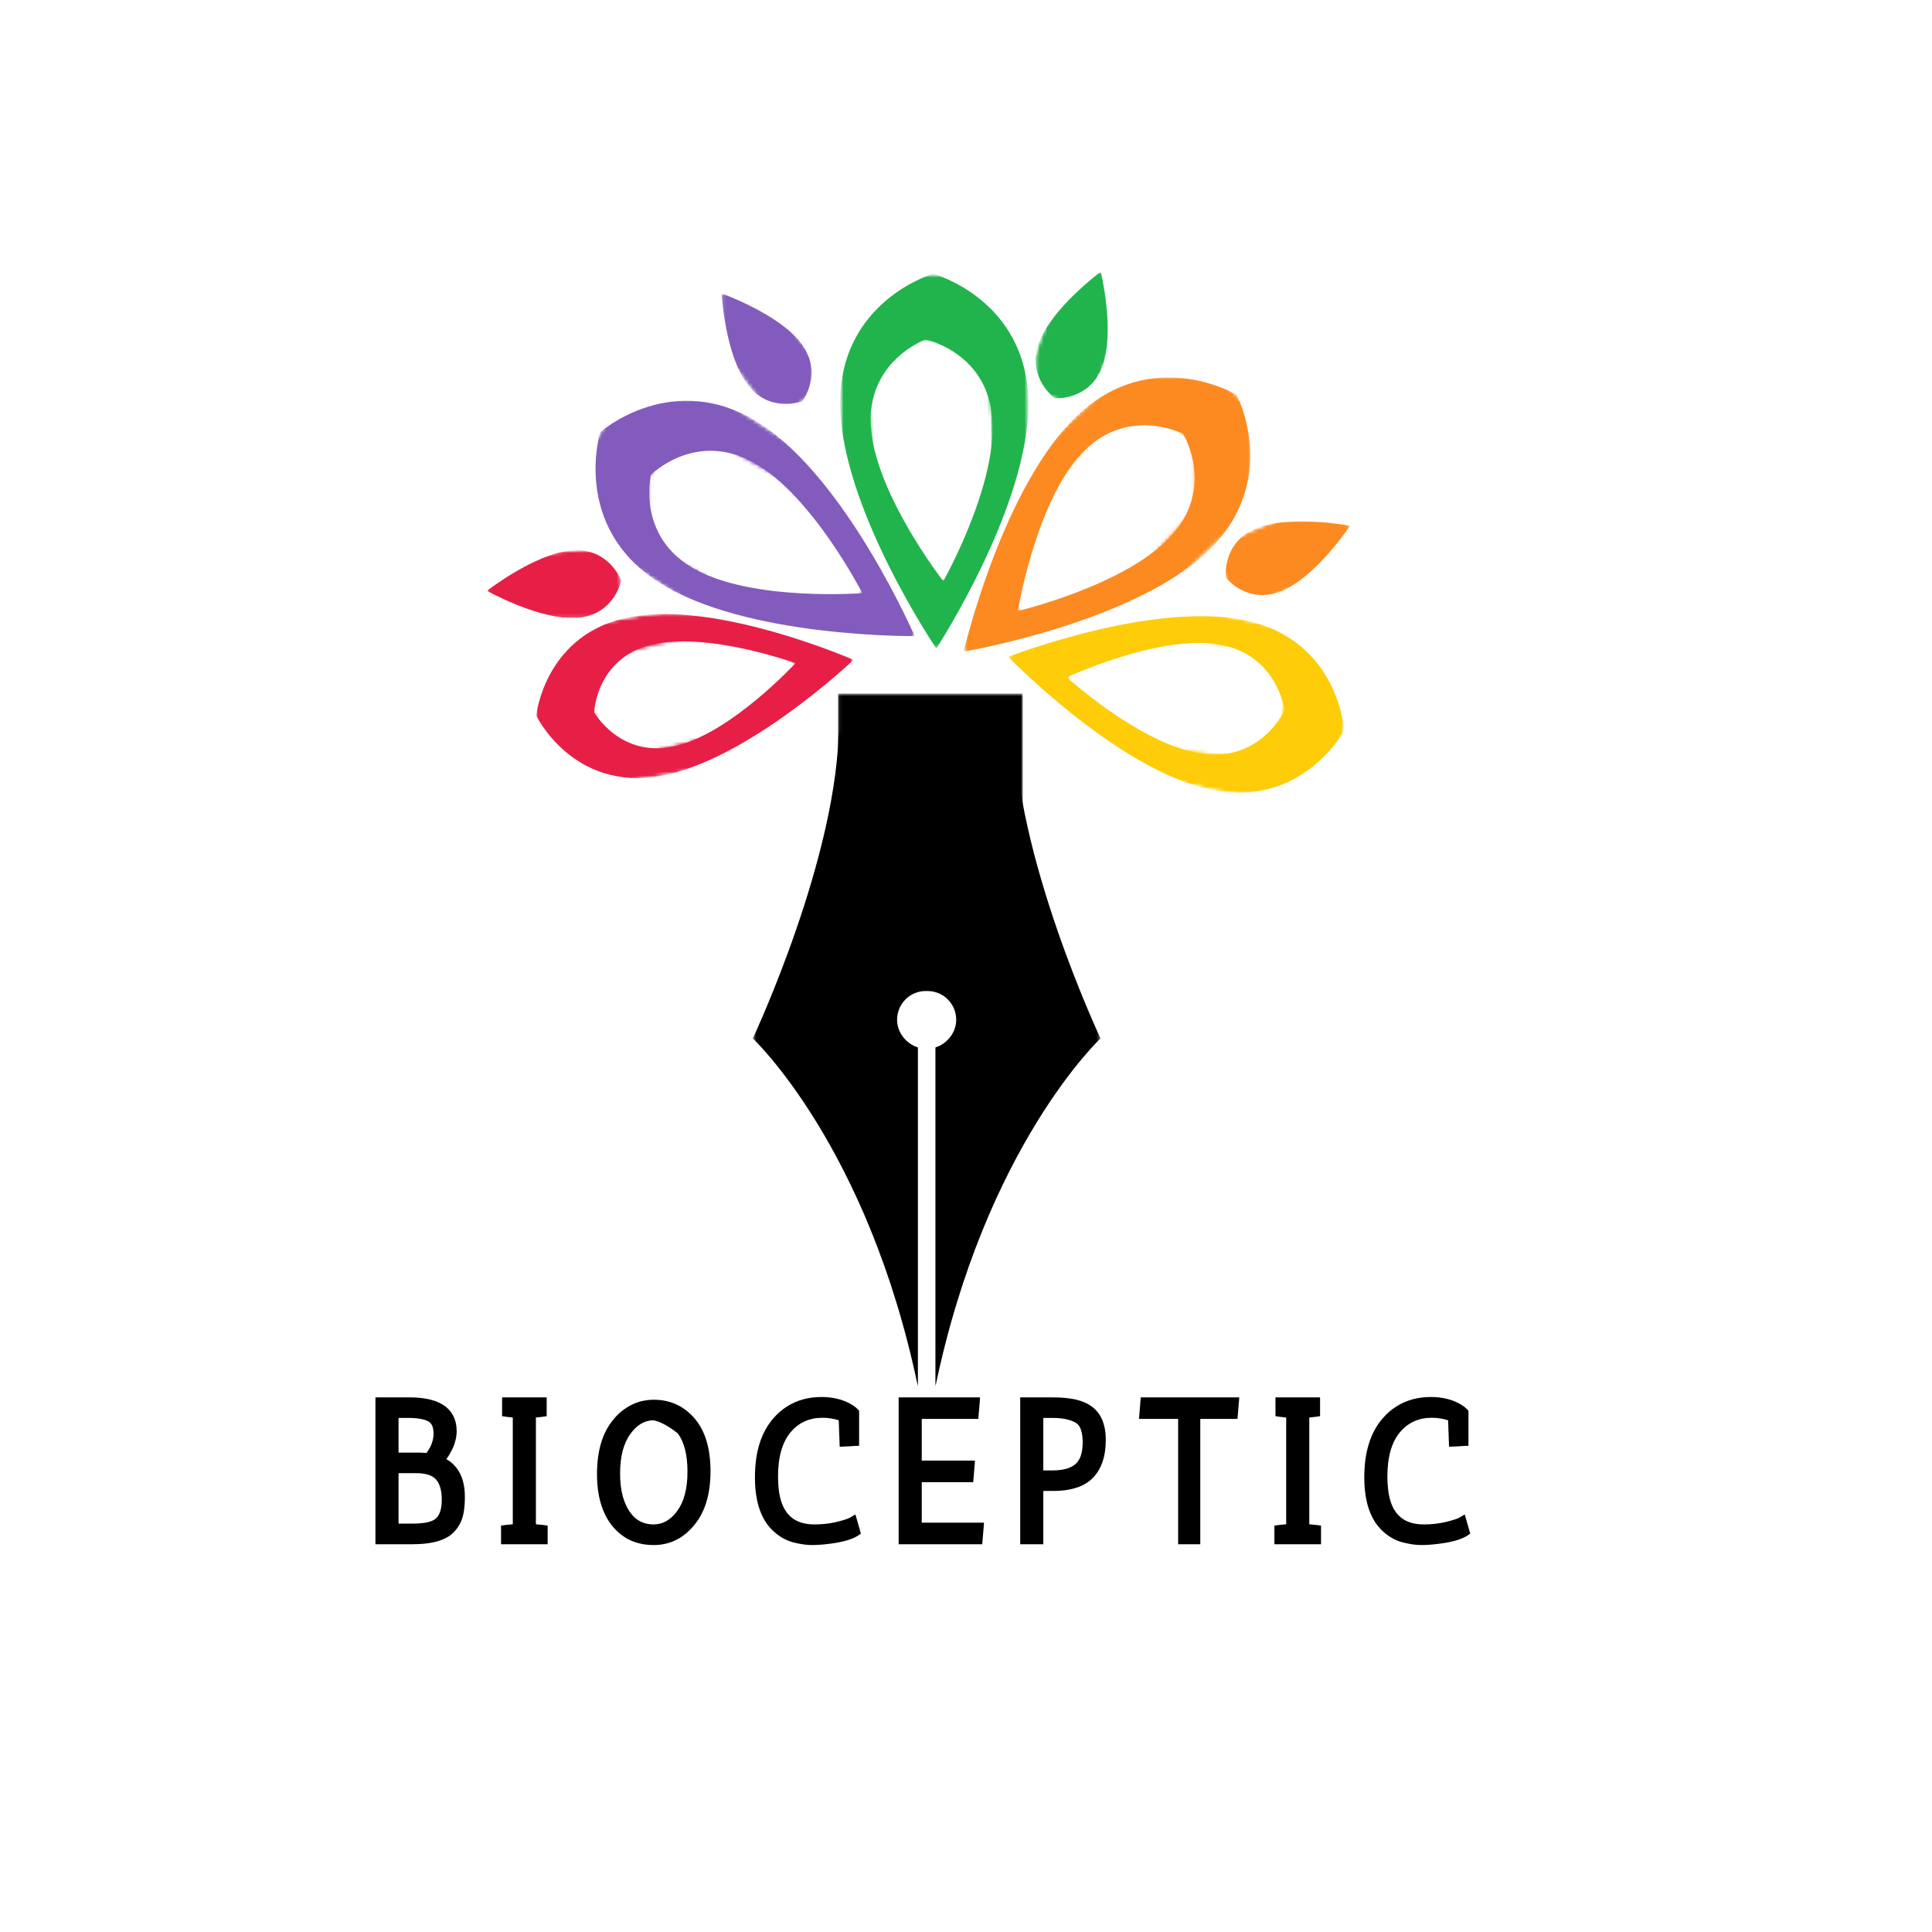 <svg xmlns="http://www.w3.org/2000/svg" width="512" height="512" viewBox="0 0 512 512" fill="none"><rect x="0" y="0" width="512" height="512" fill="#333333" stroke="none"/><g clip-path="url(#clip0_3_94)"><path d="M512 0H0V512H512V0Z" fill="white"></path><mask id="mask0_3_94" style="mask-type:luminance" maskUnits="userSpaceOnUse" x="199" y="194" width="93" height="174"><path d="M199.484 194.434H291.645V367.488H199.484V194.434Z" fill="white"></path></mask><g mask="url(#mask0_3_94)"><path d="M243.254 367.457V277.578C240.266 276.656 237.738 273.727 237.738 270.262C237.738 266.047 241.105 262.633 245.316 262.633C245.398 262.633 245.488 262.641 245.562 262.641C245.645 262.641 245.727 262.633 245.809 262.633C250.02 262.633 253.406 266.047 253.406 270.262C253.406 273.727 250.887 276.656 247.898 277.578V367.457C261.172 303.707 291.652 275.195 291.652 275.195C291.652 275.195 268.688 226.434 268.848 191.426H222.297C222.457 226.434 199.5 275.195 199.5 275.195C199.5 275.195 229.98 303.707 243.254 367.457Z" fill="black"></path></g><mask id="mask1_3_94" style="mask-type:luminance" maskUnits="userSpaceOnUse" x="142" y="162" width="85" height="45"><path d="M142 162.477H226.645V207H142V162.477Z" fill="white"></path></mask><g mask="url(#mask1_3_94)"><mask id="mask2_3_94" style="mask-type:luminance" maskUnits="userSpaceOnUse" x="137" y="153" width="93" height="58"><path d="M222.469 153.703L229.914 196.059L145.195 210.949L137.754 168.594L222.469 153.703Z" fill="white"></path></mask><g mask="url(#mask2_3_94)"><mask id="mask3_3_94" style="mask-type:luminance" maskUnits="userSpaceOnUse" x="137" y="153" width="93" height="58"><path d="M222.469 153.703L229.914 196.059L145.195 210.949L137.754 168.594L222.469 153.703Z" fill="white"></path></mask><g mask="url(#mask3_3_94)"><path d="M174.953 205.648C151.738 209.727 142.113 189.648 142.113 189.648C142.113 189.648 144.316 167.492 167.535 163.414C190.754 159.332 226.199 174.871 226.199 174.871C226.199 174.871 198.176 201.563 174.953 205.648Z" fill="#E71F47"></path></g></g></g><mask id="mask4_3_94" style="mask-type:luminance" maskUnits="userSpaceOnUse" x="157" y="169" width="54" height="30"><path d="M157.012 169.301H211V199H157.012V169.301Z" fill="white"></path></mask><g mask="url(#mask4_3_94)"><mask id="mask5_3_94" style="mask-type:luminance" maskUnits="userSpaceOnUse" x="153" y="162" width="62" height="41"><path d="M207.535 162.324L214.086 189.184L160.363 202.293L153.812 175.43L207.535 162.324Z" fill="white"></path></mask><g mask="url(#mask5_3_94)"><mask id="mask6_3_94" style="mask-type:luminance" maskUnits="userSpaceOnUse" x="153" y="162" width="62" height="41"><path d="M207.535 162.324L214.086 189.184L160.363 202.293L153.812 175.43L207.535 162.324Z" fill="white"></path></mask><g mask="url(#mask6_3_94)"><path d="M179.215 197.652C164.484 201.242 157.465 188.762 157.465 188.762C157.465 188.762 157.953 174.449 172.684 170.859C187.414 167.266 210.812 175.75 210.812 175.75C210.812 175.75 193.945 194.059 179.215 197.652Z" fill="white"></path></g></g></g><mask id="mask7_3_94" style="mask-type:luminance" maskUnits="userSpaceOnUse" x="157" y="106" width="86" height="63"><path d="M157.012 106H243V169H157.012V106Z" fill="white"></path></mask><g mask="url(#mask7_3_94)"><mask id="mask8_3_94" style="mask-type:luminance" maskUnits="userSpaceOnUse" x="145" y="93" width="111" height="97"><path d="M255.996 147.586L228.691 189.68L145.355 135.625L172.66 93.531L255.996 147.586Z" fill="white"></path></mask><g mask="url(#mask8_3_94)"><mask id="mask9_3_94" style="mask-type:luminance" maskUnits="userSpaceOnUse" x="145" y="93" width="111" height="97"><path d="M255.996 147.586L228.691 189.68L145.355 135.625L172.66 93.531L255.996 147.586Z" fill="white"></path></mask><g mask="url(#mask9_3_94)"><path d="M174.363 154.172C151.348 139.242 159.066 114.516 159.066 114.516C159.066 114.516 178.5 97.391 201.508 112.316C224.516 127.238 242.395 168.566 242.395 168.566C242.395 168.566 197.371 169.094 174.363 154.172Z" fill="#835BBD"></path></g></g></g><mask id="mask10_3_94" style="mask-type:luminance" maskUnits="userSpaceOnUse" x="172" y="119" width="57" height="39"><path d="M172.031 119H229V158H172.031V119Z" fill="white"></path></mask><g mask="url(#mask10_3_94)"><mask id="mask11_3_94" style="mask-type:luminance" maskUnits="userSpaceOnUse" x="164" y="111" width="73" height="61"><path d="M236.426 143.082L220.426 171.68L164.129 140.18L180.129 111.586L236.426 143.082Z" fill="white"></path></mask><g mask="url(#mask11_3_94)"><mask id="mask12_3_94" style="mask-type:luminance" maskUnits="userSpaceOnUse" x="164" y="111" width="73" height="61"><path d="M236.426 143.082L220.426 171.68L164.129 140.18L180.129 111.586L236.426 143.082Z" fill="white"></path></mask><g mask="url(#mask12_3_94)"><path d="M184.031 150.773C168.555 142.117 172.492 125.84 172.492 125.84C172.492 125.84 184.305 113.969 199.781 122.625C215.258 131.285 228.535 157.195 228.535 157.195C228.535 157.195 199.508 159.434 184.031 150.773Z" fill="white"></path></g></g></g><mask id="mask13_3_94" style="mask-type:luminance" maskUnits="userSpaceOnUse" x="222" y="72" width="51" height="100"><path d="M222.551 72.363H273V172H222.551V72.363Z" fill="white"></path></mask><g mask="url(#mask13_3_94)"><mask id="mask14_3_94" style="mask-type:luminance" maskUnits="userSpaceOnUse" x="222" y="72" width="52" height="101"><path d="M273.137 171.648L222.961 172.07L222.129 72.746L272.297 72.324L273.137 171.648Z" fill="white"></path></mask><g mask="url(#mask14_3_94)"><mask id="mask15_3_94" style="mask-type:luminance" maskUnits="userSpaceOnUse" x="222" y="72" width="52" height="101"><path d="M273.137 171.648L222.961 172.07L222.129 72.746L272.297 72.324L273.137 171.648Z" fill="white"></path></mask><g mask="url(#mask15_3_94)"><path d="M222.645 107.164C222.414 79.738 247.297 72.551 247.297 72.551C247.297 72.551 272.297 79.324 272.527 106.746C272.758 134.172 248.133 171.863 248.133 171.863C248.133 171.863 222.875 134.594 222.645 107.164Z" fill="#21B44D"></path></g></g></g><mask id="mask16_3_94" style="mask-type:luminance" maskUnits="userSpaceOnUse" x="230" y="89" width="34" height="66"><path d="M230 89H263.508V154.281H230V89Z" fill="white"></path></mask><g mask="url(#mask16_3_94)"><mask id="mask17_3_94" style="mask-type:luminance" maskUnits="userSpaceOnUse" x="228" y="88" width="39" height="68"><path d="M266.102 152.836L233.426 155.246L228.676 90.91L261.355 88.5L266.102 152.836Z" fill="white"></path></mask><g mask="url(#mask17_3_94)"><mask id="mask18_3_94" style="mask-type:luminance" maskUnits="userSpaceOnUse" x="228" y="88" width="39" height="68"><path d="M266.102 152.836L233.426 155.246L228.676 90.91L261.355 88.5L266.102 152.836Z" fill="white"></path></mask><g mask="url(#mask18_3_94)"><path d="M230.805 113.359C229.5 95.676 245.254 89.984 245.254 89.984C245.254 89.984 261.668 93.301 262.969 110.988C264.277 128.672 249.98 154.031 249.98 154.031C249.98 154.031 232.113 131.047 230.805 113.359Z" fill="white"></path></g></g></g><mask id="mask19_3_94" style="mask-type:luminance" maskUnits="userSpaceOnUse" x="255" y="100" width="77" height="73"><path d="M255.316 100H331.777V173H255.316V100Z" fill="white"></path></mask><g mask="url(#mask19_3_94)"><mask id="mask20_3_94" style="mask-type:luminance" maskUnits="userSpaceOnUse" x="238" y="86" width="107" height="105"><path d="M272.516 190.895L238.145 154.34L310.512 86.297L344.879 122.859L272.516 190.895Z" fill="white"></path></mask><g mask="url(#mask20_3_94)"><mask id="mask21_3_94" style="mask-type:luminance" maskUnits="userSpaceOnUse" x="238" y="86" width="107" height="105"><path d="M272.516 190.895L238.145 154.34L310.512 86.297L344.879 122.859L272.516 190.895Z" fill="white"></path></mask><g mask="url(#mask21_3_94)"><path d="M285.59 110.047C305.574 91.258 327.742 104.652 327.742 104.652C327.742 104.652 339.742 127.605 319.762 146.395C299.777 165.18 255.383 172.684 255.383 172.684C255.383 172.684 265.605 128.832 285.59 110.047Z" fill="#FC8A20"></path></g></g></g><mask id="mask22_3_94" style="mask-type:luminance" maskUnits="userSpaceOnUse" x="269" y="112" width="48" height="50"><path d="M269 112H316.758V162H269V112Z" fill="white"></path></mask><g mask="url(#mask22_3_94)"><mask id="mask23_3_94" style="mask-type:luminance" maskUnits="userSpaceOnUse" x="257" y="103" width="69" height="70"><path d="M281.551 172.961L257.602 150.602L301.617 103.441L325.574 125.797L281.551 172.961Z" fill="white"></path></mask><g mask="url(#mask23_3_94)"><mask id="mask24_3_94" style="mask-type:luminance" maskUnits="userSpaceOnUse" x="257" y="103" width="69" height="70"><path d="M281.551 172.961L257.602 150.602L301.617 103.441L325.574 125.797L281.551 172.961Z" fill="white"></path></mask><g mask="url(#mask24_3_94)"><path d="M286.574 120.238C298.676 107.281 313.547 114.98 313.547 114.98C313.547 114.98 322.258 129.289 310.16 142.25C298.059 155.215 269.727 161.93 269.727 161.93C269.727 161.93 274.477 133.207 286.574 120.238Z" fill="white"></path></g></g></g><mask id="mask25_3_94" style="mask-type:luminance" maskUnits="userSpaceOnUse" x="267" y="163" width="90" height="48"><path d="M267 163H356.352V210.262H267V163Z" fill="white"></path></mask><g mask="url(#mask25_3_94)"><mask id="mask26_3_94" style="mask-type:luminance" maskUnits="userSpaceOnUse" x="262" y="151" width="100" height="65"><path d="M262.297 196.469L272.172 151.461L361.188 170.98L351.316 215.988L262.297 196.469Z" fill="white"></path></mask><g mask="url(#mask26_3_94)"><mask id="mask27_3_94" style="mask-type:luminance" maskUnits="userSpaceOnUse" x="262" y="151" width="100" height="65"><path d="M262.297 196.469L272.172 151.461L361.188 170.98L351.316 215.988L262.297 196.469Z" fill="white"></path></mask><g mask="url(#mask27_3_94)"><path d="M330.281 164.457C354.863 169.852 356.219 193.578 356.219 193.578C356.219 193.578 345.062 214.559 320.48 209.172C295.898 203.781 267.207 174.059 267.207 174.059C267.207 174.059 305.703 159.07 330.281 164.457Z" fill="#FECC08"></path></g></g></g><mask id="mask28_3_94" style="mask-type:luminance" maskUnits="userSpaceOnUse" x="282" y="170" width="59" height="30"><path d="M282.625 170H341V200H282.625V170Z" fill="white"></path></mask><g mask="url(#mask28_3_94)"><mask id="mask29_3_94" style="mask-type:luminance" maskUnits="userSpaceOnUse" x="280" y="164" width="63" height="39"><path d="M280.512 194.016L284.965 164.656L342.672 173.414L338.219 202.773L280.512 194.016Z" fill="white"></path></mask><g mask="url(#mask29_3_94)"><mask id="mask30_3_94" style="mask-type:luminance" maskUnits="userSpaceOnUse" x="280" y="164" width="63" height="39"><path d="M280.512 194.016L284.965 164.656L342.672 173.414L338.219 202.773L280.512 194.016Z" fill="white"></path></mask><g mask="url(#mask30_3_94)"><path d="M322.625 170.727C338.555 173.141 340.414 188.25 340.414 188.25C340.414 188.25 334.16 202.121 318.223 199.707C302.289 197.289 282.711 179.492 282.711 179.492C282.711 179.492 306.688 168.305 322.625 170.727Z" fill="white"></path></g></g></g><mask id="mask31_3_94" style="mask-type:luminance" maskUnits="userSpaceOnUse" x="191" y="77" width="25" height="31"><path d="M191.148 77H215.723V107.863H191.148V77Z" fill="white"></path></mask><g mask="url(#mask31_3_94)"><mask id="mask32_3_94" style="mask-type:luminance" maskUnits="userSpaceOnUse" x="184" y="72" width="37" height="40"><path d="M184.047 83.141L198.812 72.102L220.277 100.805L205.516 111.844L184.047 83.141Z" fill="white"></path></mask><g mask="url(#mask32_3_94)"><mask id="mask33_3_94" style="mask-type:luminance" maskUnits="userSpaceOnUse" x="184" y="72" width="37" height="40"><path d="M184.047 83.141L198.812 72.102L220.277 100.805L205.516 111.844L184.047 83.141Z" fill="white"></path></mask><g mask="url(#mask33_3_94)"><path d="M212.379 91.066C218.277 98.961 212.609 106.336 212.609 106.336C212.609 106.336 203.93 109.691 198.027 101.801C192.129 93.91 191.238 77.766 191.238 77.766C191.238 77.766 206.48 83.18 212.379 91.066Z" fill="#835BBD"></path></g></g></g><mask id="mask34_3_94" style="mask-type:luminance" maskUnits="userSpaceOnUse" x="274" y="72" width="20" height="34"><path d="M274.434 72H294V106H274.434V72Z" fill="white"></path></mask><g mask="url(#mask34_3_94)"><mask id="mask35_3_94" style="mask-type:luminance" maskUnits="userSpaceOnUse" x="271" y="68" width="30" height="41"><path d="M283.273 68.949L300.602 75.242L288.363 108.93L271.039 102.633L283.273 68.949Z" fill="white"></path></mask><g mask="url(#mask35_3_94)"><mask id="mask36_3_94" style="mask-type:luminance" maskUnits="userSpaceOnUse" x="271" y="68" width="30" height="41"><path d="M283.273 68.949L300.602 75.242L288.363 108.93L271.039 102.633L283.273 68.949Z" fill="white"></path></mask><g mask="url(#mask36_3_94)"><path d="M292.176 96.988C288.816 106.246 279.535 105.547 279.535 105.547C279.535 105.547 271.973 100.129 275.332 90.871C278.699 81.609 291.719 72.012 291.719 72.012C291.719 72.012 295.543 87.727 292.176 96.988Z" fill="#21B44D"></path></g></g></g><mask id="mask37_3_94" style="mask-type:luminance" maskUnits="userSpaceOnUse" x="324" y="138" width="34" height="20"><path d="M324 138H358V158H324V138Z" fill="white"></path></mask><g mask="url(#mask37_3_94)"><mask id="mask38_3_94" style="mask-type:luminance" maskUnits="userSpaceOnUse" x="321" y="131" width="41" height="31"><path d="M354.309 131.062L361.418 148.062L328.355 161.895L321.242 144.887L354.309 131.062Z" fill="white"></path></mask><g mask="url(#mask38_3_94)"><mask id="mask39_3_94" style="mask-type:luminance" maskUnits="userSpaceOnUse" x="321" y="131" width="41" height="31"><path d="M354.309 131.062L361.418 148.062L328.355 161.895L321.242 144.887L354.309 131.062Z" fill="white"></path></mask><g mask="url(#mask39_3_94)"><path d="M339.723 156.602C330.629 160.406 324.863 153.109 324.863 153.109C324.863 153.109 323.719 143.871 332.812 140.07C341.898 136.273 357.777 139.344 357.777 139.344C357.777 139.344 348.812 152.805 339.723 156.602Z" fill="#FC8A20"></path></g></g></g><mask id="mask40_3_94" style="mask-type:luminance" maskUnits="userSpaceOnUse" x="129" y="145" width="36" height="19"><path d="M129 145H165V163.84H129V145Z" fill="white"></path></mask><g mask="url(#mask40_3_94)"><mask id="mask41_3_94" style="mask-type:luminance" maskUnits="userSpaceOnUse" x="128" y="144" width="38" height="23"><path d="M163.953 144.902L165.355 163.281L129.621 166.016L128.215 147.637L163.953 144.902Z" fill="white"></path></mask><g mask="url(#mask41_3_94)"><mask id="mask42_3_94" style="mask-type:luminance" maskUnits="userSpaceOnUse" x="128" y="144" width="38" height="22"><path d="M128.375 147.621L129.781 166L165.516 163.27L164.113 144.891L128.375 147.621Z" fill="white"></path></mask><g mask="url(#mask42_3_94)"><path d="M152.988 163.734C162.812 162.98 164.629 153.855 164.629 153.855C164.629 153.855 161.445 145.113 151.621 145.867C141.797 146.617 129.055 156.574 129.055 156.574C129.055 156.574 143.164 164.484 152.988 163.734Z" fill="#E71F47"></path></g></g></g><mask id="mask43_3_94" style="mask-type:luminance" maskUnits="userSpaceOnUse" x="222" y="183" width="50" height="34"><path d="M222.074 183.797H271.094V216.027H222.074V183.797Z" fill="white"></path></mask><g mask="url(#mask43_3_94)"><path d="M222.074 183.797H271.051V216.027H222.074V183.797Z" fill="black"></path></g><path d="M118.27 386.668C121.555 388.578 123.195 391.91 123.195 396.672C123.195 399.375 122.883 401.504 122.258 403.051C121.918 403.82 121.5 404.523 121.02 405.164C120.535 405.805 119.98 406.367 119.355 406.848C118.215 407.676 116.816 408.277 115.152 408.664C113.492 409.047 111.555 409.238 109.352 409.238H99.496V370.324H108.562C114.547 370.324 118.387 371.937 120.082 375.148C120.707 376.332 121.02 377.719 121.02 379.309C121.02 380.09 120.914 380.898 120.699 381.719C120.5 382.527 120.211 383.336 119.828 384.129C119.75 384.258 119.684 384.387 119.613 384.512C119.539 384.629 119.469 384.758 119.398 384.898C119.34 385.039 119.277 385.176 119.207 385.301C119.133 385.418 119.059 385.535 118.973 385.664C118.887 385.781 118.809 385.898 118.738 386.027C118.664 386.145 118.59 386.258 118.504 386.367C118.418 386.469 118.34 386.57 118.27 386.668ZM105.617 390.402V403.777H109.094C112.066 403.777 114.086 403.414 115.152 402.688C116.434 401.867 117.074 400.102 117.074 397.398C117.074 396.09 116.926 394.98 116.625 394.07C116.34 393.148 115.934 392.438 115.41 391.938C114.898 391.426 114.242 391.051 113.449 390.805C112.551 390.539 111.527 390.402 110.375 390.402H105.617ZM113.02 385.047C113.688 384.148 114.164 383.285 114.449 382.445C114.75 381.59 114.898 380.754 114.898 379.926C114.898 378.293 114.449 377.215 113.555 376.703C112.402 376.082 110.652 375.766 108.305 375.766H105.617V384.961H110.633C110.813 384.961 110.984 384.961 111.145 384.961C111.297 384.961 111.465 384.973 111.633 384.98C111.805 385 111.965 385.004 112.125 385.004C112.281 385.004 112.434 385.016 112.594 385.023C112.75 385.039 112.895 385.047 113.02 385.047Z" fill="black"></path><path d="M143.832 409.238H132.781V404.309L133.934 404.141L135.895 403.949V375.66L134.188 375.469L133.059 375.297V370.324H144.875V375.297L143.746 375.469L142.02 375.66V403.949L144.004 404.141L145.133 404.309V409.238H143.832Z" fill="black"></path><path d="M167.191 401.047C167.945 402.043 168.82 402.785 169.816 403.266C170.824 403.75 171.973 403.988 173.25 403.988C175.641 403.988 177.699 402.816 179.438 400.469C181.273 397.984 182.188 394.492 182.188 389.996C182.188 385.559 181.336 382.184 179.629 379.863C177.07 377.855 174.902 376.699 173.145 376.387C170.797 376.426 168.777 377.621 167.086 379.969C165.25 382.461 164.332 385.973 164.332 390.508C164.332 395.031 165.281 398.543 167.191 401.047ZM162.52 376.234C163.203 375.371 163.953 374.609 164.781 373.953C165.617 373.301 166.477 372.754 167.363 372.309C168.242 371.855 169.18 371.516 170.18 371.285C171.188 371.063 172.211 370.945 173.25 370.945C177.613 370.945 181.23 372.602 184.09 375.914C186.887 379.199 188.289 383.863 188.289 389.891C188.289 395.938 186.863 400.684 184.004 404.141C181.086 407.68 177.5 409.453 173.25 409.453C168.855 409.453 165.316 407.91 162.625 404.82C159.684 401.441 158.211 396.703 158.211 390.613C158.211 384.484 159.645 379.691 162.52 376.234Z" fill="black"></path><path d="M222.273 376.387C220.891 375.949 219.457 375.723 217.965 375.723C214.477 375.723 211.66 377.004 209.516 379.562C207.297 382.199 206.188 386.125 206.188 391.34C206.188 396.492 207.309 400.031 209.559 401.965C211.051 403.316 213.164 403.988 215.895 403.988C216.832 403.988 217.773 403.941 218.711 403.84C219.66 403.746 220.609 403.586 221.547 403.371C223.41 402.918 224.652 402.52 225.281 402.176L226.688 401.344L227.16 402.965L227.883 405.504L228.141 406.422L227.371 406.957C225.664 408.066 222.805 408.82 218.797 409.238C218.207 409.309 217.613 409.355 217.004 409.387C216.406 409.43 215.777 409.453 215.125 409.453C213.805 409.453 212.258 409.238 210.496 408.812C208.629 408.367 206.918 407.477 205.355 406.125C201.824 403.152 200.066 398.273 200.066 391.488C200.066 384.82 201.691 379.617 204.949 375.871C206.016 374.625 207.219 373.578 208.555 372.738C209.891 371.883 211.316 371.254 212.844 370.84C214.363 370.426 215.984 370.219 217.707 370.219C220.609 370.219 223.133 370.813 225.281 371.988C226.117 372.434 226.797 372.93 227.309 373.484L227.672 373.848V383.148L226.434 383.191L224.98 383.297L223.832 383.34L222.527 383.402L222.484 382.102L222.273 376.387Z" fill="black"></path><path d="M258.078 376.023H244.273V387.074H258.375L258.27 388.48L258.012 391.594L257.906 392.789H244.273V403.52H260.766L260.66 404.93L260.402 408.043L260.297 409.238H238.152V370.324H259.719L259.633 371.711L259.355 374.828L259.273 376.023H258.078Z" fill="black"></path><path d="M270.367 407.938V370.324H279.176C283.711 370.324 287.031 371.09 289.141 372.609C291.742 374.402 293.043 377.41 293.043 381.633C293.043 383.852 292.734 385.832 292.125 387.562C291.512 389.285 290.594 390.73 289.375 391.895C288.148 393.047 286.633 393.879 284.828 394.391C284.004 394.637 283.113 394.816 282.164 394.945C281.207 395.062 280.211 395.117 279.176 395.117H276.488V409.238H270.367V407.938ZM276.488 375.766V389.676H278.922C281.719 389.676 283.762 389.109 285.043 387.969C286.289 386.859 286.922 384.941 286.922 382.207C286.922 381.27 286.84 380.449 286.684 379.734C286.527 379.023 286.328 378.469 286.09 378.07C285.844 377.676 285.543 377.355 285.191 377.109C284.535 376.699 283.688 376.375 282.652 376.129C281.613 375.891 280.371 375.766 278.922 375.766H276.488Z" fill="black"></path><path d="M312.219 407.938V376.023H301.852L301.961 374.637L302.215 371.52L302.32 370.324H328.414L328.305 371.711L328.051 374.828L327.941 376.023H318.086V409.238H312.219V407.938Z" fill="black"></path><path d="M348.785 409.238H337.734V404.309L338.887 404.141L340.852 403.949V375.66L339.145 375.469L338.012 375.297V370.324H349.832V375.297L348.699 375.469L346.973 375.66V403.949L348.957 404.141L350.086 404.309V409.238H348.785Z" fill="black"></path><path d="M383.758 376.387C382.375 375.949 380.941 375.723 379.449 375.723C375.961 375.723 373.145 377.004 371 379.562C368.781 382.199 367.672 386.125 367.672 391.34C367.672 396.492 368.793 400.031 371.043 401.965C372.535 403.316 374.648 403.988 377.379 403.988C378.316 403.988 379.258 403.941 380.195 403.84C381.145 403.746 382.094 403.586 383.031 403.371C384.895 402.918 386.137 402.52 386.766 402.176L388.172 401.344L388.641 402.965L389.367 405.504L389.625 406.422L388.855 406.957C387.148 408.066 384.289 408.82 380.281 409.238C379.691 409.309 379.098 409.355 378.488 409.387C377.891 409.43 377.262 409.453 376.609 409.453C375.289 409.453 373.742 409.238 371.98 408.812C370.113 408.367 368.402 407.477 366.84 406.125C363.309 403.152 361.551 398.273 361.551 391.488C361.551 384.82 363.176 379.617 366.434 375.871C367.5 374.625 368.703 373.578 370.039 372.738C371.375 371.883 372.801 371.254 374.328 370.84C375.848 370.426 377.469 370.219 379.191 370.219C382.094 370.219 384.617 370.813 386.766 371.988C387.602 372.434 388.281 372.93 388.793 373.484L389.156 373.848V383.148L387.918 383.191L386.465 383.297L385.316 383.34L384.012 383.402L383.969 382.102L383.758 376.387Z" fill="black"></path></g><defs><clipPath id="clip0_3_94"><rect width="512" height="512" fill="white"></rect></clipPath></defs></svg>